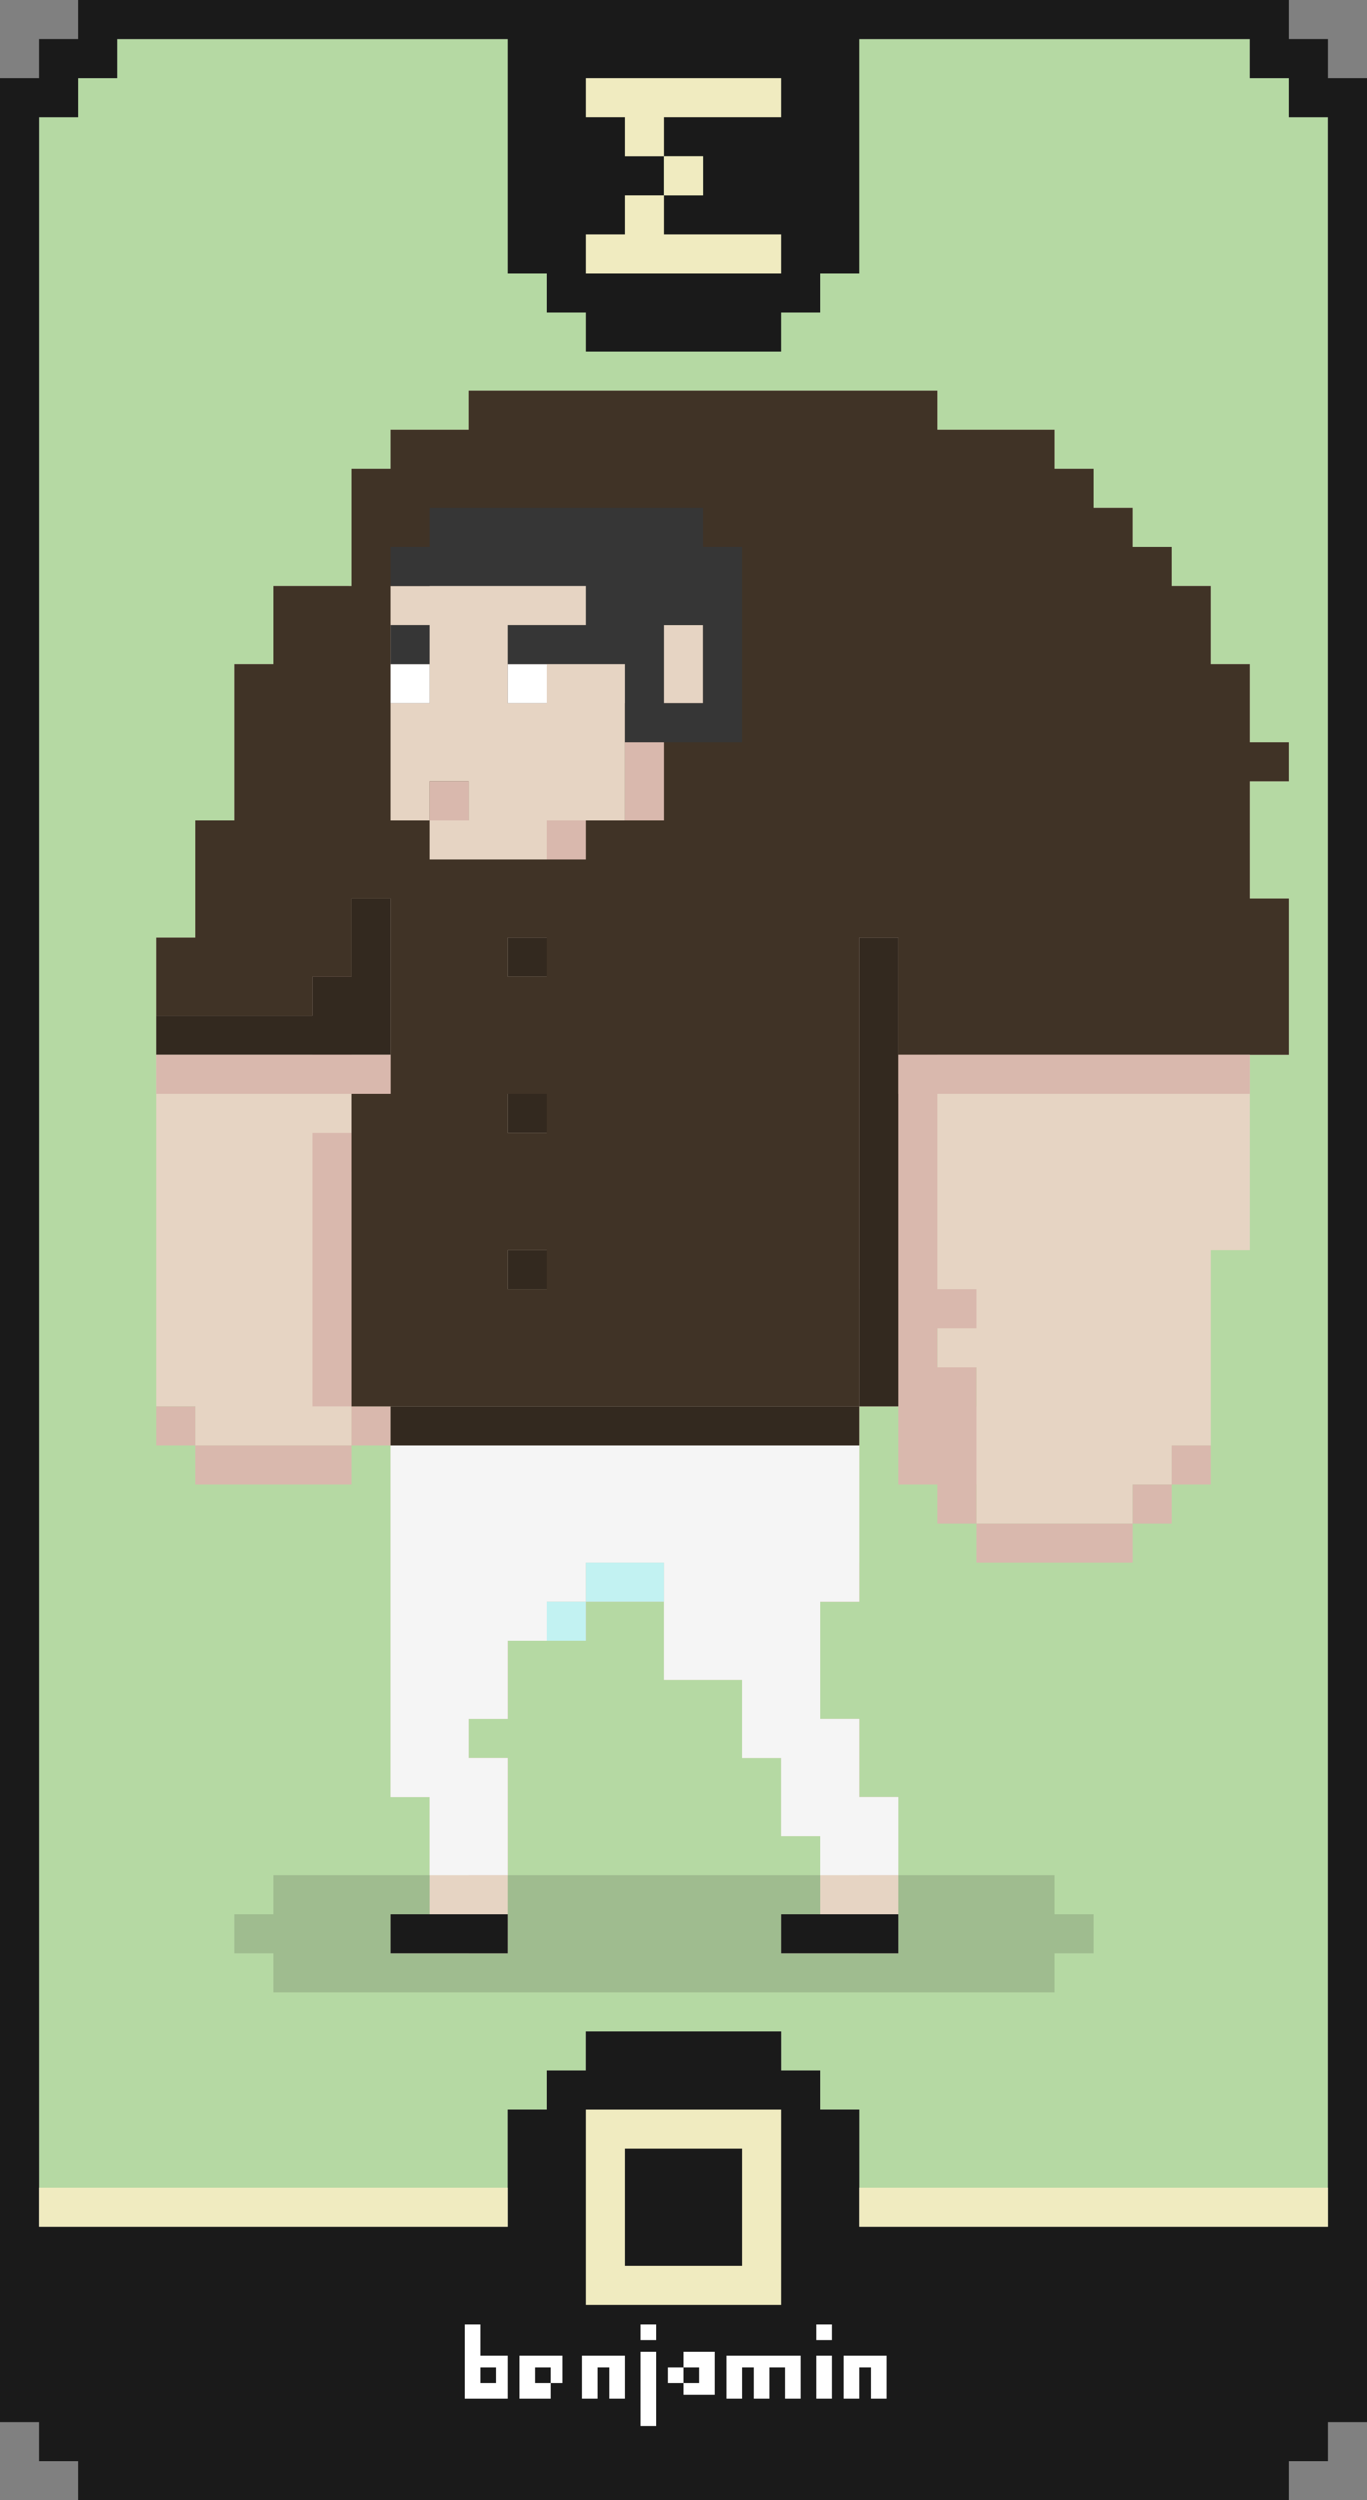 <svg version="1.1" id="Laag_1" xmlns="http://www.w3.org/2000/svg" xmlns:xlink="http://www.w3.org/1999/xlink" x="0px" y="0px"
	 viewBox="0 0 35 64" style="enable-background:new 0 0 35 64;" xml:space="preserve">
<rect x="0" y="0" width="35" height="64" fill="#808080" stroke="none"/>
<style type="text/css">
	.st0{fill:#B5D9A3;}
	.st1{fill:#9FBC8F;}
	.st2{fill:#E6D4C3;}
	.st3{fill:#D9B8AD;}
	.st4{fill:#F5F5F5;}
	.st5{fill:#C2F2F2;}
	.st6{fill:#1A1A1A;}
	.st7{fill:#403326;}
	.st8{fill:#33291F;}
	.st9{fill:#FFFFFF;}
	.st10{fill:#363636;}
	.st11{fill:#F0EBC0;}
	.st12{enable-background:new    ;}
</style>
<g id="Background_00000034087948463427805490000004563790263213494173_">
	<path class="st0" d="M3,1L3,1L3,1L3,1v1H2v1H1v53c4,0,8,0,12,0v-1l0,0v-1l0,0h1v-1l0,0h1v-1l0,0c1.6,0,3.4,0,5,0v1l0,0l0,0l0,0h1v1    l0,0l0,0l0,0h1v1l0,0l0,0v1l0,0l0,0l0,0c4,0,8,0,12,0V3h-1V2h-1V1H3z"/>
</g>
<g>
	<rect x="10" y="17" class="st1" width="1" height="1"/>
	<rect x="13" y="17" class="st1" width="1" height="1"/>
	<polygon class="st1" points="27,49 27,48 26,48 25,48 24,48 23,48 22,48 21,48 20,48 19,48 18,48 17,48 16,48 15,48 14,48 13,48     12,48 11,48 10,48 9,48 8,48 7,48 7,49 6,49 6,50 7,50 7,51 8,51 9,51 10,51 11,51 12,51 13,51 14,51 15,51 16,51 17,51 18,51     19,51 20,51 21,51 22,51 23,51 24,51 25,51 26,51 27,51 27,50 28,50 28,49  "/>
</g>
<g id="Body">
	<path class="st2" d="M32,21v-1h1v-1h-1v-1v-1h-1v-1v-1h-1v-1h-1v-1h-1v-1h-1v-1h-1h-1h-1v-1h-1h-1h-1h-1h-1h-1h-1h-1h-1h-1h-1h-1v1    h-1h-1v1H9v1v1v1H8H7v1v1H6v1v1v1v1H5v1v1v1H4v1v1v1v1v1v1v1v1v1v1v1v1h1v1h1h1h1h1v-1h1v1v1v1v1v1v1v1v1v1v1h1v1v1v1h-1v1h1h1v-1    h1v-1v-1v-1v-1h-1v-1h1v-1v-1h1v-1h1v-1h1h1v1v1v1h1h1v1v1h1v1v1h1v1v1h-1v1h1h1v-1h1v-1v-1v-1h-1v-1v-1h-1v-1v-1v-1h1v-1v-1v-1v-1    v-1h1v-1v-1h1v1h1v1h-1v1v1h1v1h1h1h1h1v-1h1v-1h1v-1v-1v-1v-1v-1h1v-1v-1v-1v-1v-1h1v-1v-1v-1v-1h-1v-1V21z M8,27h1v1H8V27z     M15,15h1v1h1h1v1h-1v1h-1v-1v-1h-1V15z M14,20h1v1h-1V20z M23,27h1v1h-1V27z M14,15h-1v-1h1V15z"/>
	<g>
		<polygon class="st3" points="9,29 8,29 8,30 8,31 8,32 8,33 8,34 8,35 8,36 9,36 9,35 9,34 9,33 9,32 9,31 9,30 10,30 10,29      10,28 9,28   "/>
		<polygon class="st3" points="27,39 26,39 25,39 25,40 26,40 27,40 28,40 29,40 29,39 28,39   "/>
		<rect x="29" y="38" class="st3" width="1" height="1"/>
		<polygon class="st3" points="7,37 6,37 5,37 5,38 6,38 7,38 8,38 9,38 9,37 8,37   "/>
		<polygon class="st3" points="25,37 25,36 25,35 24,35 24,34 25,34 25,33 24,33 24,32 24,31 24,30 24,29 24,28 24,27 24,26 24,25      24,24 24,23 23,23 23,24 23,25 23,26 23,27 23,28 23,29 23,30 23,31 23,32 23,33 22,33 22,34 22,35 22,36 23,36 23,37 23,38      24,38 24,39 25,39 25,38   "/>
		<rect x="30" y="37" class="st3" width="1" height="1"/>
		<rect x="4" y="36" class="st3" width="1" height="1"/>
		<rect x="9" y="36" class="st3" width="1" height="1"/>
		<rect x="14" y="32" class="st3" width="1" height="1"/>
		<rect x="10" y="27" class="st3" width="1" height="1"/>
		<rect x="18" y="27" class="st3" width="1" height="1"/>
		<polygon class="st3" points="9,26 9,25 9,24 9,23 8,23 8,24 8,25 8,26 8,27 8,28 9,28 9,27   "/>
		<rect x="22" y="22" class="st3" width="1" height="1"/>
		<polygon class="st3" points="25,22 25,21 24,21 24,22 24,23 25,23   "/>
		<polygon class="st3" points="17,16 17,15 16,15 16,14 15,14 14,14 13,14 13,15 14,15 15,15 15,16 16,16 16,17 16,18 17,18 17,17      18,17 18,18 17,18 17,19 17,20 17,21 18,21 18,20 18,19 19,19 19,18 19,17 19,16 18,16   "/>
		<polygon class="st3" points="15,21 15,20 14,20 14,21 14,22 13,22 12,22 11,22 10,22 10,23 11,23 11,24 12,24 13,24 14,24 15,24      16,24 16,23 17,23 17,22 17,21 16,21   "/>
		<rect x="9" y="21" class="st3" width="1" height="1"/>
		<rect x="12" y="49" class="st3" width="1" height="1"/>
		<rect x="22" y="49" class="st3" width="1" height="1"/>
		<polygon class="st3" points="12,47 12,48 13,48 13,47 13,46 13,45 12,45 12,46   "/>
		<polygon class="st3" points="22,47 22,48 23,48 23,47 23,46 22,46   "/>
		<rect x="11" y="44" class="st3" width="1" height="1"/>
		<polygon class="st3" points="22,44 21,44 21,45 21,46 22,46 22,45   "/>
		<polygon class="st3" points="12,43 12,44 13,44 13,43 13,42 12,42   "/>
		<polygon class="st3" points="21,42 21,41 20,41 20,42 20,43 20,44 21,44 21,43   "/>
		<polygon class="st3" points="13,41 13,42 14,42 15,42 15,41 14,41   "/>
		<rect x="21" y="40" class="st3" width="1" height="1"/>
		<polygon class="st3" points="15,38 14,38 13,38 13,39 14,39 14,40 15,40 15,39   "/>
		<polygon class="st3" points="16,38 16,39 16,40 15,40 15,41 16,41 17,41 17,40 17,39 18,39 18,38 17,38   "/>
		<rect x="21" y="36" class="st3" width="1" height="1"/>
	</g>
</g>
<g id="White_Pants">
	<polygon class="st4" points="22,46 22,45 22,44 21,44 21,43 21,42 21,41 22,41 22,40 22,39 22,38 22,37 21,37 20,37 19,37 18,37     17,37 16,37 15,37 14,37 13,37 12,37 11,37 10,37 10,38 10,39 10,40 10,41 10,42 10,43 10,44 10,45 10,46 11,46 11,47 11,48 12,48     13,48 13,47 13,46 13,45 12,45 12,44 13,44 13,43 13,42 14,42 14,41 15,41 15,40 16,40 17,40 17,41 17,42 17,43 18,43 19,43 19,44     19,45 20,45 20,46 20,47 21,47 21,48 22,48 23,48 23,47 23,46  "/>
	<g>
		<rect x="14" y="41" class="st5" width="1" height="1"/>
		<polygon class="st5" points="16,40 15,40 15,41 16,41 17,41 17,40   "/>
	</g>
</g>
<g id="Black_Sneakers">
	<polygon class="st6" points="11,49 10,49 10,50 11,50 12,50 13,50 13,49 12,49  "/>
	<polygon class="st6" points="22,49 21,49 20,49 20,50 21,50 22,50 23,50 23,49  "/>
</g>
<g id="brown_Shirt">
	<path class="st7" d="M32,21v-1h1v-1h-1v-1v-1h-1v-1v-1h-1v-1h-1v-1h-1v-1h-1v-1h-1h-1h-1v-1h-1h-1h-1h-1h-1h-1h-1h-1h-1h-1h-1h-1v1    h-1h-1v1H9v1v1v1H8H7v1v1H6v1v1v1v1H5v1v1v1H4v1v1h1h1h1h1v-1h1v-1v-1h1v1v1v1v1v1H9v1v1v1v1v1v1v1v1h1h1h1h1h1h1h1h1h1h1h1h1h1v-1    v-1v-1v-1v-1v-1v-1v-1v-1v-1v-1v-1h1v1v1v1h1h1h1h1h1h1h1h1h1h1v-1v-1v-1v-1h-1v-1V21z M13,28h1v1h-1V28z M13,24h1v1h-1V24z M13,32    h1v1h-1V32z"/>
	<g>
		<polygon class="st8" points="20,36 19,36 18,36 17,36 16,36 15,36 14,36 13,36 12,36 11,36 10,36 10,37 11,37 12,37 13,37 14,37      15,37 16,37 17,37 18,37 19,37 20,37 21,37 22,37 22,36 21,36   "/>
		<rect x="13" y="32" class="st8" width="1" height="1"/>
		<rect x="13" y="28" class="st8" width="1" height="1"/>
		<polygon class="st8" points="10,26 10,25 10,24 10,23 9,23 9,24 9,25 8,25 8,26 7,26 6,26 5,26 4,26 4,27 5,27 6,27 7,27 8,27      9,27 10,27   "/>
		<rect x="13" y="24" class="st8" width="1" height="1"/>
		<polygon class="st8" points="22,24 22,25 22,26 22,27 22,28 22,29 22,30 22,31 22,32 22,33 22,34 22,35 22,36 23,36 23,35 23,34      23,33 23,32 23,31 23,30 23,29 23,28 23,27 23,26 23,25 23,24   "/>
	</g>
	<g>
		<polygon class="st3" points="8,27 7,27 6,27 5,27 4,27 4,28 5,28 6,28 7,28 8,28 9,28 10,28 10,27 9,27   "/>
		<polygon class="st3" points="31,27 30,27 29,27 28,27 27,27 26,27 25,27 24,27 23,27 23,28 24,28 25,28 26,28 27,28 28,28 29,28      30,28 31,28 32,28 32,27   "/>
	</g>
</g>
<g id="Head">
	<path class="st2" d="M17,16h-1v-1v-1h-1h-1h-1h-1h-1v1h-1v1v1h1v1h-1v1v1v1h1v-1h1v1h-1v1h1h1h1v-1h1h1v-1v-1v-1h1h1v-1v-1H17z     M14,18h-1v-1h1V18z"/>
	<g>
		<rect x="11" y="20" class="st3" width="1" height="1"/>
		<rect x="14" y="21" class="st3" width="1" height="1"/>
		<polygon class="st3" points="16,19 16,20 16,21 17,21 17,20 17,19 17,18 16,18   "/>
		<rect x="16" y="15" class="st3" width="1" height="1"/>
	</g>
	<rect x="10" y="17" class="st9" width="1" height="1"/>
	<rect x="13" y="17" class="st9" width="1" height="1"/>
</g>
<g>
	<rect x="10" y="16" class="st10" width="1" height="1"/>
	<path class="st10" d="M18,14v-1h-1h-1h-1h-1h-1h-1h-1v1h-1v1h1h1h1h1h1v1h-1h-1v1h1h1h1v1v1h1h1h1v-1v-1v-1v-1v-1H18z M18,17v1h-1    v-1v-1h1V17z"/>
</g>
<g id="Square_00000005227879823775162600000004739216213968393895_">
	<path class="st6" d="M33,64v-1l0,0l0,0h1v-1l0,0l0,0h1V2h-1V1h-1V0H2v1H1v1H0v60l0,0l0,0l0,0l0,0h1v1l0,0l0,0l0,0l0,0h1v1H33z     M19,59L19,59L19,59L19,59L19,59z M19,55L19,55L19,55L19,55L19,55z M18,4v1h-1V4l0,0H18z M20,9V8h1V7h1V1h10v1h1v1h1v52v2H22v-3h-1    v-1h-1v-1c0,0-4.1,0-5,0v1h-1v1h-1v3c-4,0-8,0-12,0v-1.4V3h1V2h1V1c3.3,0,6.7,0,10,0v6h1v1h1v1H20z"/>
	<g>
		<polygon class="st11" points="13,57 13,56 1,56 1,57   "/>
		<path class="st11" d="M15,54v5h5v-5H15z M19,58h-3v-3h3V58z"/>
		<polygon class="st11" points="34,57 34,56 22,56 22,57   "/>
		<polygon class="st11" points="16,6 15,6 15,7 20,7 20,6 17,6 17,5 16,5   "/>
		<rect x="17" y="4" class="st11" width="1" height="1"/>
		<polygon class="st11" points="15,2 15,3 16,3 16,4 17,4 17,3 20,3 20,2   "/>
	</g>
</g>
<g id="Benjamin">
	<g class="st12">
		<path class="st9" d="M11.9,59.5h0.4v0.8H13v1.1h-1.1V59.5z M12.3,60.6V61h0.4v-0.4H12.3z"/>
		<path class="st9" d="M14.1,61v0.4h-0.8v-1.1h1.1V61H14.1z M14.1,61v-0.4h-0.4V61H14.1z"/>
		<path class="st9" d="M15.3,60.6v0.8h-0.4v-1.1H16v1.1h-0.4v-0.8H15.3z"/>
		<path class="st9" d="M16.8,59.5v0.4h-0.4v-0.4H16.8z M16.4,62.1v-1.9h0.4v1.9H16.4z"/>
		<path class="st9" d="M17.5,60.6V61h-0.4v-0.4H17.5z M17.5,61.4V61h0.4v-0.4h-0.4v-0.4h0.8v1.1h-0.8V61.4z"/>
		<path class="st9" d="M19,60.6v0.8h-0.4v-1.1h1.9v1.1h-0.4v-0.8h-0.4v0.8h-0.4v-0.8H19z"/>
		<path class="st9" d="M21.3,59.5v0.4h-0.4v-0.4H21.3z M20.9,61.4v-1.1h0.4v1.1H20.9z"/>
		<path class="st9" d="M22,60.6v0.8h-0.4v-1.1h1.1v1.1h-0.4v-0.8H22z"/>
	</g>
</g>
</svg>